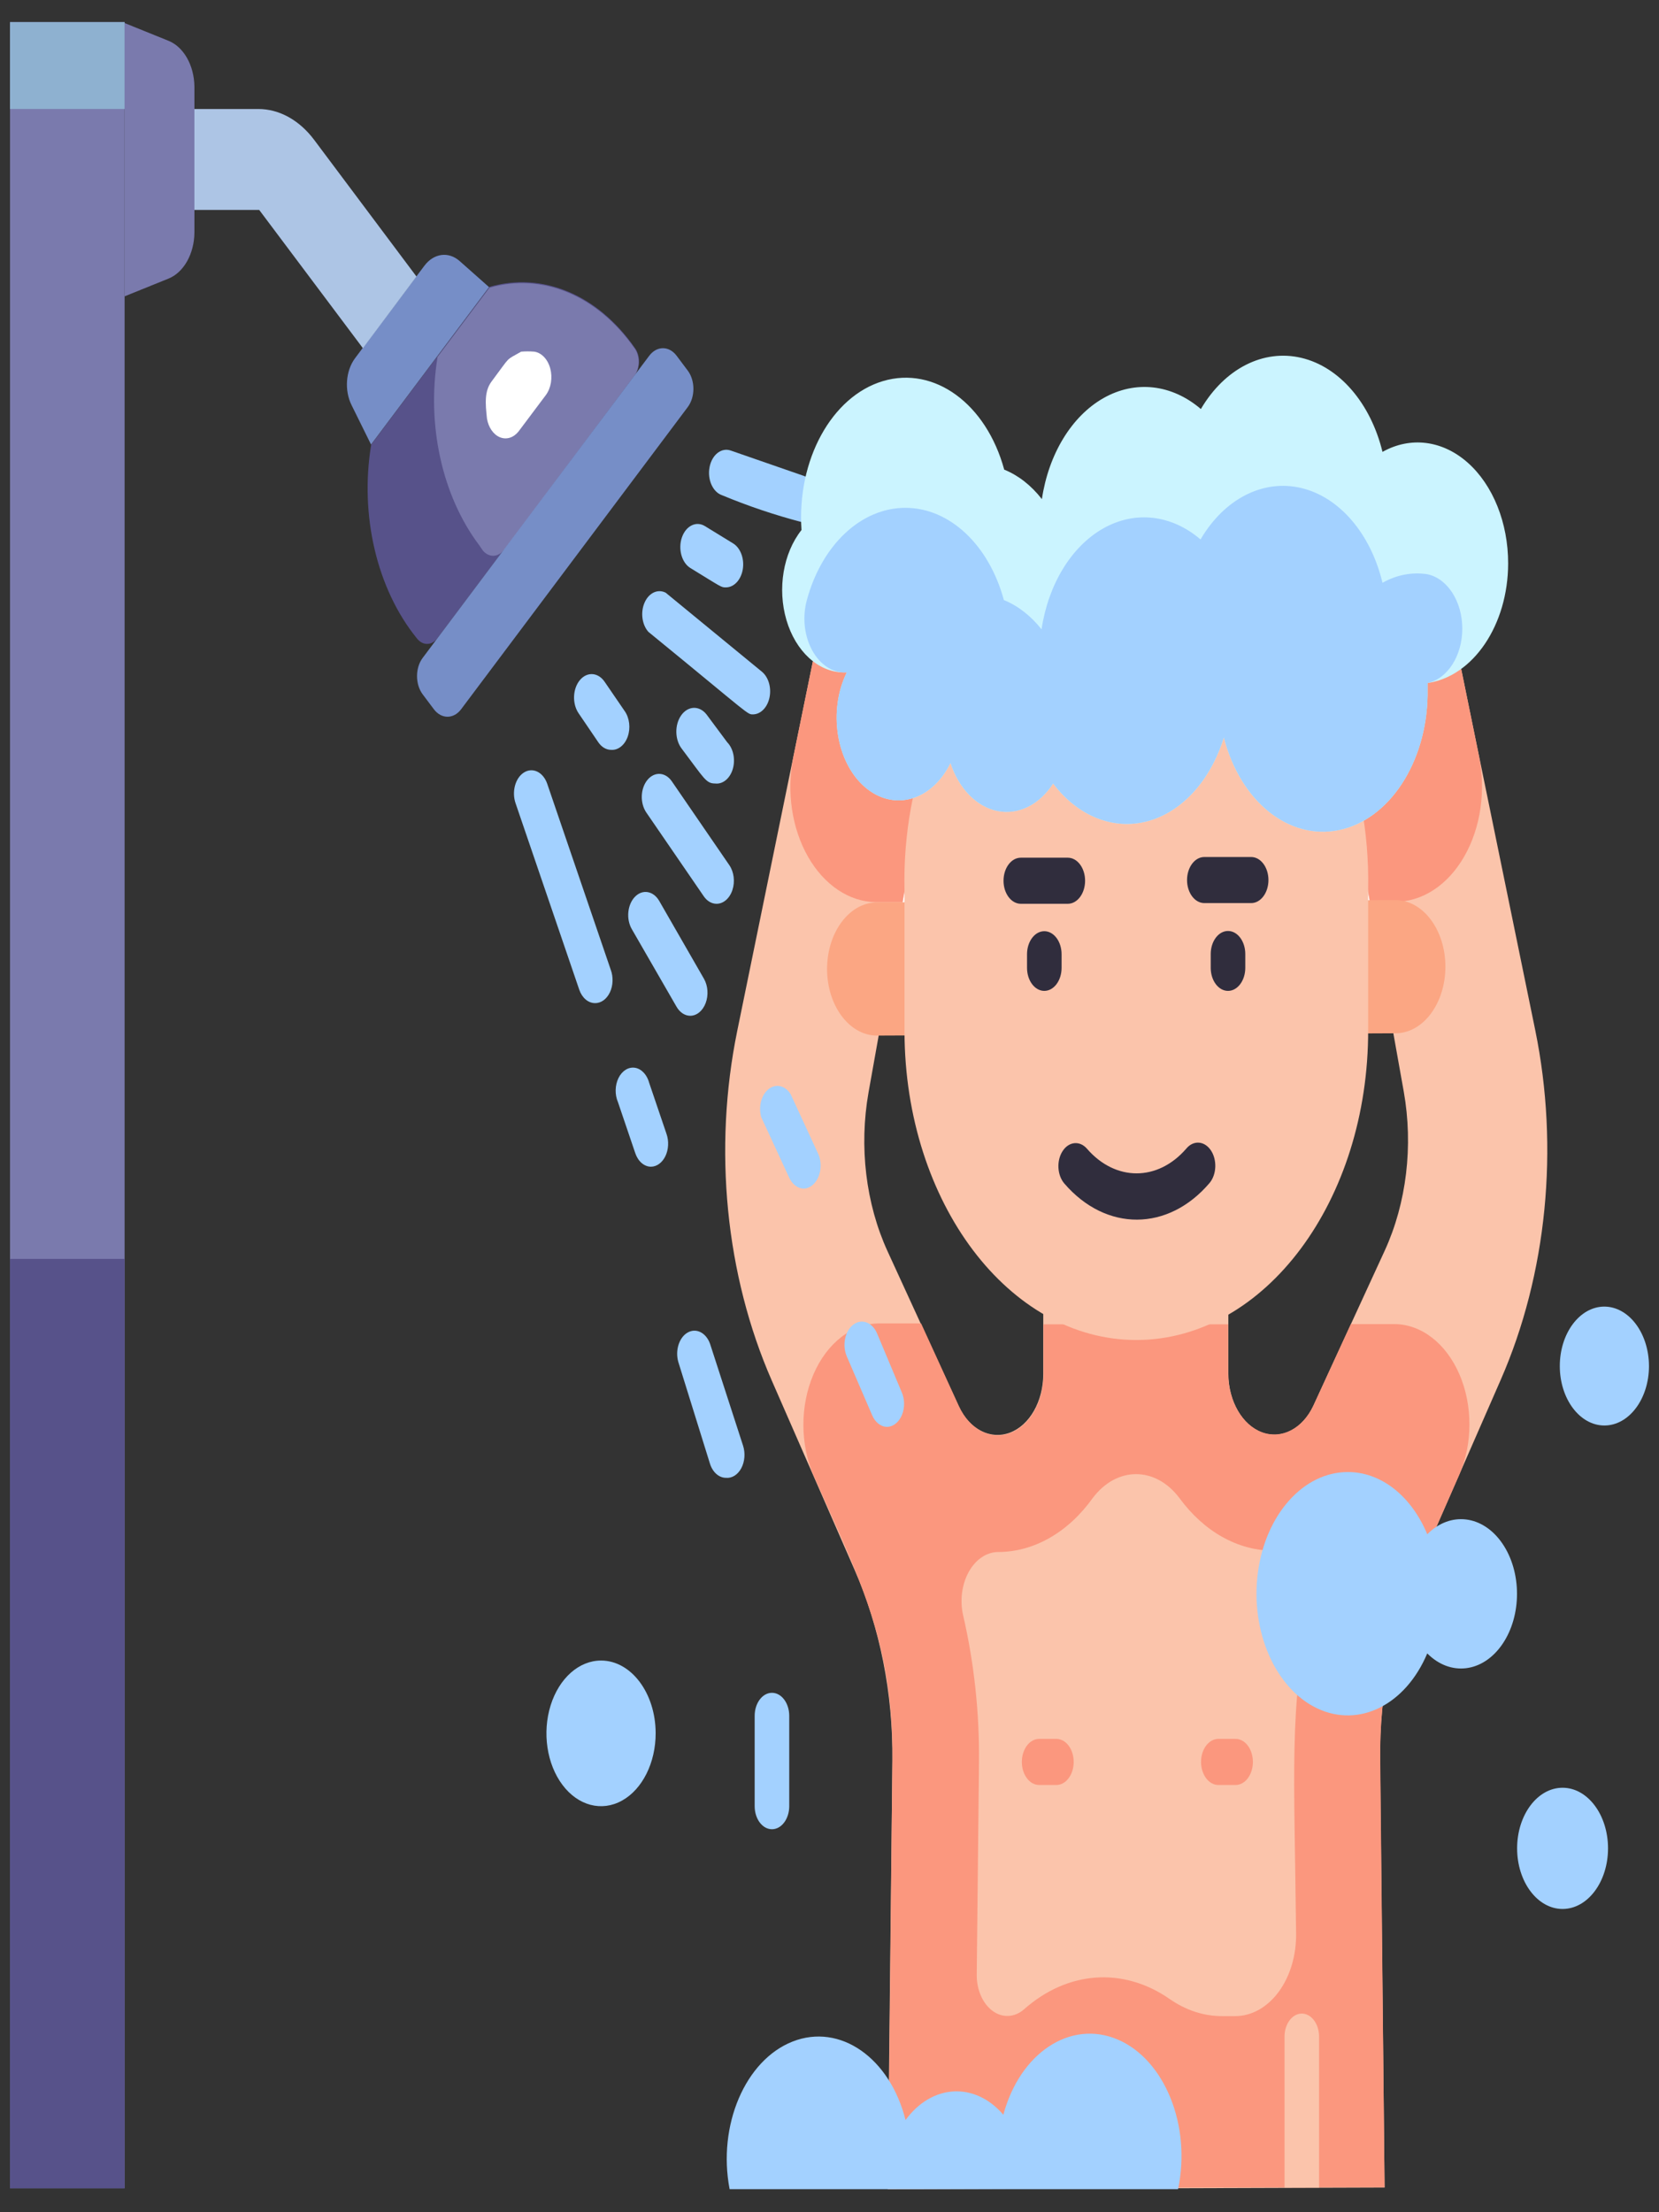 <?xml version="1.0" encoding="UTF-8"?>
<svg xmlns="http://www.w3.org/2000/svg" xmlns:xlink="http://www.w3.org/1999/xlink" width="450px" height="600px" viewBox="0 0 450 600" version="1.1">
<rect x="0" y="0" width="450" height="600" fill="#333333" stroke="none"/>
<g id="surface1">
<path style=" stroke:none;fill-rule:nonzero;fill:rgb(34.118%,32.157%,54.118%);fill-opacity:1;" d="M 172.031 101.938 C 152.203 128.375 175.5 97.5 118.688 173.062 C 117.938 174.074 116.918 174.645 115.852 174.645 C 114.785 174.645 113.766 174.074 113.016 173.062 C 102.215 159.715 97.527 139.738 100.688 120.562 L 132.75 77.812 C 147.129 73.648 162.094 79.895 172.125 94.25 C 172.914 95.262 173.352 96.664 173.332 98.121 C 173.316 99.578 172.844 100.961 172.031 101.938 Z M 172.031 101.938 "/>
<path style=" stroke:none;fill-rule:nonzero;fill:rgb(47.843%,47.843%,67.843%);fill-opacity:1;" d="M 172.031 101.938 C 151.5 129.312 137.016 149 136.547 149.312 C 134.961 151.215 132.555 151.215 130.969 149.312 L 129.984 147.875 C 119.934 134.535 115.676 115.289 118.688 96.812 L 132.75 78.062 C 147.129 73.898 162.094 80.145 172.125 94.5 C 172.855 95.5 173.254 96.848 173.238 98.246 C 173.219 99.641 172.785 100.969 172.031 101.938 Z M 172.031 101.938 "/>
<path style=" stroke:none;fill-rule:nonzero;fill:rgb(100%,100%,100%);fill-opacity:1;" d="M 132.094 113.562 C 131.625 109.312 131.391 106.062 133.359 103.438 C 138.75 96.25 136.922 97.938 141.375 95.375 C 142.547 95.281 143.719 95.281 144.891 95.375 C 146.875 95.648 148.57 97.414 149.25 99.918 C 149.93 102.418 149.473 105.223 148.078 107.125 L 140.625 117.062 C 139.277 118.73 137.363 119.312 135.602 118.594 C 133.844 117.871 132.508 115.953 132.094 113.562 Z M 132.094 113.562 "/>
<path style=" stroke:none;fill-rule:nonzero;fill:rgb(46.275%,55.686%,78.039%);fill-opacity:1;" d="M 132.656 77.875 L 100.641 120.562 L 95.391 109.938 C 93.363 105.918 93.758 100.547 96.328 97.125 L 115.078 72.125 C 117.633 68.676 121.66 68.129 124.688 70.812 Z M 132.656 77.875 "/>
<path style=" stroke:none;fill-rule:nonzero;fill:rgb(67.843%,77.255%,89.804%);fill-opacity:1;" d="M 112.969 75 L 85.219 37.938 C 81.191 32.566 75.727 29.551 70.031 29.562 L 45.703 29.562 L 45.703 56.938 L 70.312 56.938 L 98.438 94.438 Z M 112.969 75 "/>
<path style=" stroke:none;fill-rule:nonzero;fill:rgb(47.843%,47.843%,67.843%);fill-opacity:1;" d="M 52.734 23.438 L 52.734 63.062 C 52.695 68.832 49.844 73.895 45.703 75.562 L 33.797 80.375 L 33.797 6.25 L 45.703 11.062 C 49.812 12.715 52.652 17.715 52.734 23.438 Z M 52.734 23.438 "/>
<path style=" stroke:none;fill-rule:nonzero;fill:rgb(46.275%,55.686%,78.039%);fill-opacity:1;" d="M 114.656 178.426 L 176.105 96.488 C 178.156 93.754 181.48 93.754 183.531 96.488 L 186.547 100.508 C 188.598 103.242 188.598 107.676 186.547 110.41 L 125.094 192.344 C 123.047 195.078 119.723 195.078 117.672 192.344 L 114.656 188.324 C 112.605 185.59 112.605 181.156 114.656 178.426 Z M 114.656 178.426 "/>
<path style=" stroke:none;fill-rule:nonzero;fill:rgb(100%,100%,100%);fill-opacity:1;" d="M 255.188 184.812 L 360.938 184.812 C 377.973 184.812 391.781 203.227 391.781 225.938 L 391.781 262.188 L 224.344 262.188 L 224.344 225.938 C 224.344 203.227 238.152 184.812 255.188 184.812 Z M 255.188 184.812 "/>
<path style=" stroke:none;fill-rule:nonzero;fill:rgb(18.824%,17.647%,23.922%);fill-opacity:1;" d="M 392.016 268.375 L 224.344 268.375 C 221.754 268.375 219.656 265.578 219.656 262.125 L 219.656 225.875 C 219.707 199.75 235.594 178.598 255.188 178.562 L 361.172 178.562 C 380.766 178.598 396.652 199.75 396.703 225.875 L 396.703 262.125 C 396.703 265.578 394.605 268.375 392.016 268.375 Z M 229.031 255.875 L 387.328 255.875 L 387.328 225.875 C 387.301 206.637 375.598 191.062 361.172 191.062 L 255.188 191.062 C 240.77 191.098 229.082 206.652 229.031 225.875 Z M 229.031 255.875 "/>
<path style=" stroke:none;fill-rule:nonzero;fill:rgb(98.431%,76.863%,67.059%);fill-opacity:1;" d="M 375.562 593.312 L 374.344 477.375 C 374.168 459.18 377.715 441.266 384.609 425.562 L 407.062 374.25 C 419.602 345.602 422.977 311.438 416.438 279.438 L 393.469 167.438 L 363.75 200.812 L 380.766 296.062 C 383.379 310.781 381.523 326.281 375.609 339.188 L 356.25 381.25 C 353.328 387.527 347.648 390.48 342.312 388.5 C 336.973 386.52 333.254 380.074 333.188 372.688 L 333.188 343.562 L 282.984 343.75 L 282.984 372.688 C 282.965 380.07 279.281 386.543 273.953 388.559 C 268.625 390.574 262.941 387.645 260.016 381.375 L 240.75 339.375 C 234.836 326.469 232.98 310.969 235.594 296.25 L 252.609 201 L 221.953 172.25 L 199.969 279.625 C 193.43 311.625 196.805 345.789 209.344 374.438 L 231.797 425.75 C 238.691 441.453 242.238 459.367 242.062 477.562 L 240.797 593.75 Z M 375.562 593.312 "/>
<path style=" stroke:none;fill-rule:nonzero;fill:rgb(98.431%,59.216%,49.412%);fill-opacity:1;" d="M 395.812 400 L 384.609 425.562 C 377.684 441.246 374.145 459.18 374.391 477.375 L 375.562 593.25 C 249 593.25 240.891 594 240.891 593.25 L 242.062 477.375 C 242.391 445.062 232.688 427.375 220.734 400.312 C 217.008 391.805 216.977 381.293 220.652 372.746 C 224.332 364.203 231.156 358.934 238.547 358.938 L 249.844 358.938 L 260.109 381.375 C 263.059 387.82 268.914 390.773 274.324 388.543 C 279.734 386.316 283.32 379.477 283.031 371.938 L 283.031 359.188 L 333.141 359.188 L 333.141 372.812 C 333.285 380.168 337.023 386.527 342.348 388.469 C 347.668 390.41 353.316 387.48 356.25 381.25 L 366.422 359.125 L 378.188 359.125 C 385.488 359.121 392.234 364.324 395.871 372.762 C 399.512 381.199 399.488 391.59 395.812 400 Z M 401.109 204.812 L 393.469 167.312 L 363.75 200.812 L 371.578 244.562 L 378.281 244.562 C 385.672 244.68 392.672 240.137 397.164 232.312 C 401.66 224.488 403.121 214.297 401.109 204.812 Z M 244.828 244.688 L 252.609 200.938 L 221.953 172.188 L 215.156 205.5 C 213.32 214.812 214.809 224.73 219.188 232.387 C 223.562 240.043 230.344 244.578 237.562 244.688 Z M 244.828 244.688 "/>
<path style=" stroke:none;fill-rule:nonzero;fill:rgb(98.431%,76.863%,67.059%);fill-opacity:1;" d="M 345.469 420.562 C 335.836 420.609 326.602 415.445 319.875 406.25 C 313.387 397.672 302.926 397.672 296.438 406.25 C 289.707 415.668 280.367 420.977 270.609 420.938 C 267.488 421.016 264.574 423.039 262.734 426.398 C 260.895 429.762 260.34 434.074 261.234 438.062 C 264.238 451.031 265.691 464.551 265.547 478.125 L 264.938 535.562 C 264.898 539.641 266.543 543.414 269.219 545.387 C 271.895 547.359 275.164 547.211 277.734 545 C 289.516 534.523 304.637 533.422 317.203 542.125 C 321.625 545.227 326.551 546.836 331.547 546.812 L 335.062 546.812 C 339.496 546.812 343.742 544.438 346.848 540.215 C 349.953 535.992 351.652 530.285 351.562 524.375 C 351.094 480.625 349.641 462.875 355.266 437.938 C 356.211 433.828 355.625 429.359 353.688 425.922 C 351.746 422.488 348.691 420.492 345.469 420.562 Z M 345.469 420.562 "/>
<path style=" stroke:none;fill-rule:nonzero;fill:rgb(98.431%,65.098%,51.373%);fill-opacity:1;" d="M 378.516 280.25 L 237.891 280.875 C 230.41 280.875 224.344 272.789 224.344 262.812 C 224.344 252.836 230.41 244.75 237.891 244.75 L 378.516 244.125 C 385.996 244.125 392.062 252.211 392.062 262.188 C 392.062 272.164 385.996 280.25 378.516 280.25 Z M 378.516 280.25 "/>
<path style=" stroke:none;fill-rule:nonzero;fill:rgb(98.431%,76.863%,67.059%);fill-opacity:1;" d="M 308.438 363.438 C 273.715 363.574 245.473 326.172 245.344 279.875 L 245.344 241.438 C 244.648 210.945 256.422 182.352 276.094 166.77 C 295.766 151.191 320.234 151.082 339.984 166.484 C 359.734 181.891 371.652 210.375 371.109 240.875 L 371.109 279.312 C 371.215 325.609 343.16 363.266 308.438 363.438 Z M 308.438 363.438 "/>
<path style=" stroke:none;fill-rule:nonzero;fill:rgb(18.824%,17.647%,23.922%);fill-opacity:1;" d="M 288.703 321 C 286.75 318.738 286.539 314.793 288.234 312.188 C 289.93 309.582 292.891 309.305 294.844 311.562 C 302.57 320.465 314.023 320.465 321.75 311.562 C 323.664 309.215 326.645 309.383 328.406 311.938 C 330.168 314.492 330.039 318.465 328.125 320.812 C 316.879 334.047 300.02 334.129 288.703 321 Z M 333.094 268.75 C 330.504 268.75 328.406 265.953 328.406 262.5 L 328.406 258.75 C 328.406 255.297 330.504 252.5 333.094 252.5 C 335.684 252.5 337.781 255.297 337.781 258.75 L 337.781 262.5 C 337.781 265.953 335.684 268.75 333.094 268.75 Z M 326.672 244.938 C 324.082 244.938 321.984 242.141 321.984 238.688 C 321.984 235.234 324.082 232.438 326.672 232.438 L 339.375 232.438 C 341.965 232.438 344.062 235.234 344.062 238.688 C 344.062 242.141 341.965 244.938 339.375 244.938 Z M 283.266 268.75 C 280.676 268.75 278.578 265.953 278.578 262.5 L 278.578 258.812 C 278.578 255.359 280.676 252.562 283.266 252.562 C 285.855 252.562 287.953 255.359 287.953 258.812 L 287.953 262.5 C 287.953 265.953 285.855 268.75 283.266 268.75 Z M 276.891 245.125 C 274.301 245.125 272.203 242.328 272.203 238.875 C 272.203 235.422 274.301 232.625 276.891 232.625 L 289.641 232.625 C 292.23 232.625 294.328 235.422 294.328 238.875 C 294.328 242.328 292.23 245.125 289.641 245.125 Z M 276.891 245.125 "/>
<path style=" stroke:none;fill-rule:nonzero;fill:rgb(98.431%,59.216%,49.412%);fill-opacity:1;" d="M 286.547 484.125 L 281.859 484.125 C 279.27 484.125 277.172 481.328 277.172 477.875 C 277.172 474.422 279.27 471.625 281.859 471.625 L 286.547 471.625 C 289.137 471.625 291.234 474.422 291.234 477.875 C 291.234 481.328 289.137 484.125 286.547 484.125 Z M 335.156 484.125 L 330.469 484.125 C 327.879 484.125 325.781 481.328 325.781 477.875 C 325.781 474.422 327.879 471.625 330.469 471.625 L 335.156 471.625 C 337.746 471.625 339.844 474.422 339.844 477.875 C 339.844 481.328 337.746 484.125 335.156 484.125 Z M 335.156 484.125 "/>
<path style=" stroke:none;fill-rule:nonzero;fill:rgb(98.431%,76.863%,67.059%);fill-opacity:1;" d="M 357.797 552.375 L 357.797 593.312 L 348.422 593.312 L 348.422 552.375 C 348.422 548.922 350.52 546.125 353.109 546.125 C 355.699 546.125 357.797 548.922 357.797 552.375 Z M 357.797 552.375 "/>
<path style=" stroke:none;fill-rule:nonzero;fill:rgb(63.922%,81.961%,100%);fill-opacity:1;" d="M 176.578 316.438 C 174.738 316.434 173.066 314.988 172.312 312.75 L 167.625 298.938 C 166.734 296.883 166.793 294.332 167.777 292.355 C 168.762 290.379 170.504 289.316 172.27 289.609 C 174.035 289.906 175.523 291.512 176.109 293.75 L 180.797 307.562 C 181.465 309.492 181.355 311.738 180.504 313.535 C 179.648 315.328 178.172 316.422 176.578 316.438 Z M 161.391 272.062 C 159.559 272.07 157.895 270.652 157.125 268.438 L 139.875 217.938 C 138.75 214.797 139.746 211.031 142.102 209.531 C 144.457 208.031 147.281 209.359 148.406 212.5 L 165.656 263 C 166.395 264.953 166.312 267.281 165.441 269.137 C 164.566 270.988 163.031 272.102 161.391 272.062 Z M 217.547 141.625 C 210.219 139.711 202.973 137.27 195.844 134.312 C 193.332 133.449 191.82 130.035 192.469 126.688 C 193.117 123.34 195.676 121.324 198.188 122.188 L 218.719 129.312 C 221.02 130.082 222.527 133.023 222.23 136.16 C 221.93 139.301 219.922 141.648 217.547 141.625 Z M 194.344 245.125 C 193.02 245.121 191.762 244.371 190.875 243.062 L 175.312 220.375 C 174.469 219.145 174.027 217.512 174.086 215.848 C 174.148 214.18 174.707 212.613 175.641 211.5 C 177.559 209.195 180.512 209.391 182.25 211.938 L 197.812 234.625 C 199.082 236.453 199.418 239.113 198.664 241.395 C 197.91 243.676 196.215 245.141 194.344 245.125 Z M 165.75 203.375 C 164.426 203.371 163.168 202.621 162.281 201.312 L 156.891 193.375 C 155.156 190.734 155.355 186.719 157.336 184.406 C 159.316 182.094 162.328 182.359 164.062 185 L 169.453 192.875 C 170.758 194.742 171.082 197.484 170.266 199.797 C 169.449 202.105 167.664 203.523 165.75 203.375 Z M 187.219 275.5 C 185.77 275.496 184.402 274.594 183.516 273.062 L 171.375 252 C 170.609 250.676 170.273 249 170.441 247.348 C 170.605 245.691 171.266 244.191 172.266 243.188 C 174.324 241.102 177.262 241.633 178.828 244.375 L 190.969 265.5 C 192.035 267.395 192.207 269.926 191.41 272.047 C 190.617 274.164 188.996 275.5 187.219 275.5 Z M 204.422 193.75 C 202.547 193.75 204.422 194.688 175.875 171.375 C 174.121 169.414 173.688 166.051 174.848 163.418 C 176.008 160.789 178.426 159.66 180.562 160.75 L 206.672 182.188 C 208.422 183.629 209.266 186.422 208.746 189.074 C 208.23 191.73 206.477 193.625 204.422 193.75 Z M 193.969 212.5 C 191.484 212.5 191.016 211.125 184.969 203.125 C 183.027 200.676 182.941 196.59 184.781 194 C 186.621 191.41 189.684 191.301 191.625 193.75 L 197.25 201.312 C 198.91 203.004 199.527 205.957 198.77 208.555 C 198.008 211.148 196.051 212.758 193.969 212.5 Z M 196.875 159.312 C 195.562 159.312 195.844 159.312 187.266 154.062 C 184.91 152.613 183.883 148.891 184.969 145.75 C 186.055 142.609 188.848 141.238 191.203 142.688 L 198.844 147.375 C 200.855 148.598 201.953 151.527 201.48 154.406 C 201.004 157.285 199.086 159.328 196.875 159.312 Z M 209.391 496.125 C 206.801 496.125 204.703 493.328 204.703 489.875 L 204.703 465.375 C 204.703 461.922 206.801 459.125 209.391 459.125 C 211.98 459.125 214.078 461.922 214.078 465.375 L 214.078 489.875 C 214.078 493.328 211.98 496.125 209.391 496.125 Z M 196.875 400.812 C 194.984 400.801 193.281 399.27 192.562 396.938 L 183.984 369.375 C 183.094 366.234 184.219 362.715 186.539 361.406 C 188.855 360.094 191.539 361.461 192.609 364.5 L 201.562 392.125 C 202.207 394.137 202.016 396.457 201.059 398.234 C 200.098 400.012 198.512 400.988 196.875 400.812 Z M 240.656 387 C 238.938 387.008 237.355 385.758 236.531 383.75 L 229.688 367.875 C 228.395 364.855 229.18 361.008 231.445 359.281 C 233.711 357.555 236.598 358.605 237.891 361.625 L 244.547 377.5 C 245.418 379.406 245.461 381.789 244.656 383.746 C 243.855 385.707 242.332 386.945 240.656 387 Z M 218.062 322.375 C 216.441 322.379 214.938 321.27 214.078 319.438 L 206.484 303 C 205.668 300.148 206.512 296.93 208.484 295.383 C 210.461 293.832 212.98 294.414 214.453 296.75 L 222.047 313.188 C 222.809 315.094 222.777 317.387 221.969 319.258 C 221.156 321.125 219.68 322.305 218.062 322.375 Z M 218.062 322.375 "/>
<path style=" stroke:none;fill-rule:nonzero;fill:rgb(47.843%,47.843%,67.843%);fill-opacity:1;" d="M 2.719 6 L 33.797 6 L 33.797 593.5 L 2.719 593.5 Z M 2.719 6 "/>
<path style=" stroke:none;fill-rule:nonzero;fill:rgb(34.118%,32.157%,54.118%);fill-opacity:1;" d="M 2.719 341.438 L 33.797 341.438 L 33.797 593.5 L 2.719 593.5 Z M 2.719 341.438 "/>
<path style=" stroke:none;fill-rule:nonzero;fill:rgb(55.686%,69.412%,81.569%);fill-opacity:1;" d="M 2.719 6 L 33.797 6 L 33.797 29.562 L 2.719 29.562 Z M 2.719 6 "/>
<path style=" stroke:none;fill-rule:nonzero;fill:rgb(79.608%,95.686%,100%);fill-opacity:1;" d="M 409.078 152.812 C 409.059 169.465 399.648 183.434 387.234 185.25 L 387.234 188.562 C 386.922 206.906 376.793 222.312 363.191 225.129 C 349.594 227.941 336.438 217.355 331.969 200 C 328.352 211.688 320.605 220.203 311.312 222.715 C 302.02 225.223 292.398 221.391 285.656 212.5 C 281.926 218.273 276.234 221.09 270.582 219.961 C 264.934 218.832 260.109 213.914 257.812 206.938 C 252.727 217.293 242.305 220.188 234.539 213.406 C 226.773 206.625 224.602 192.73 229.688 182.375 L 228.75 182.375 C 221.914 182.27 215.809 176.648 213.316 168.16 C 210.82 159.672 212.441 150.016 217.406 143.75 C 216.113 124.797 225.574 107.508 239.504 103.359 C 253.434 99.211 267.512 109.488 272.391 127.375 C 276.223 128.926 279.727 131.664 282.609 135.375 C 284.441 123.113 290.699 112.855 299.328 107.965 C 307.957 103.074 317.844 104.188 325.734 110.938 C 332.199 99.961 342.672 94.625 352.98 97.055 C 363.289 99.488 371.754 109.293 375 122.562 C 382.59 118.309 391.273 119.41 398.129 125.492 C 404.98 131.578 409.094 141.836 409.078 152.812 Z M 409.078 152.812 "/>
<path style=" stroke:none;fill-rule:nonzero;fill:rgb(63.922%,81.961%,100%);fill-opacity:1;" d="M 387.234 185.25 L 387.234 188.562 C 386.922 206.906 376.793 222.312 363.191 225.129 C 349.594 227.941 336.438 217.355 331.969 200 C 328.352 211.688 320.605 220.203 311.312 222.715 C 302.02 225.223 292.398 221.391 285.656 212.5 C 281.926 218.273 276.234 221.09 270.582 219.961 C 264.934 218.832 260.109 213.914 257.812 206.938 C 252.727 217.293 242.305 220.188 234.539 213.406 C 226.773 206.625 224.602 192.73 229.688 182.375 L 228.609 182.375 C 225.129 182.141 221.941 179.719 220.02 175.844 C 218.094 171.973 217.664 167.113 218.859 162.75 C 222.922 147.738 233.609 137.734 245.578 137.734 C 257.547 137.734 268.234 147.738 272.297 162.75 C 276.121 164.301 279.617 167.02 282.516 170.688 C 284.359 158.438 290.625 148.195 299.25 143.32 C 307.879 138.441 317.754 139.562 325.641 146.312 C 332.109 135.27 342.629 129.902 352.977 132.363 C 363.32 134.828 371.797 144.719 375 158.062 C 378.844 155.902 383.043 155.105 387.188 155.75 C 392.625 156.895 396.633 163.133 396.645 170.473 C 396.656 177.812 392.668 184.074 387.234 185.25 Z M 319.547 593.75 C 323.176 576.543 315.93 558.594 303.16 553.156 C 290.391 547.715 276.684 556.738 272.156 573.562 C 264.43 564.574 252.781 565.203 245.625 575 C 241.371 558.07 227.832 548.664 214.988 553.711 C 202.145 558.758 194.594 576.449 197.906 593.75 Z M 177.844 470.062 C 177.863 478.062 174.262 485.285 168.723 488.359 C 163.184 491.434 156.801 489.746 152.559 484.09 C 148.316 478.434 147.051 469.922 149.355 462.539 C 151.66 455.152 157.078 450.352 163.078 450.375 C 171.223 450.41 177.816 459.203 177.844 470.062 Z M 436.172 501.312 C 436.172 510.391 430.652 517.75 423.844 517.75 C 417.035 517.75 411.516 510.391 411.516 501.312 C 411.516 492.234 417.035 484.875 423.844 484.875 C 430.652 484.875 436.172 492.234 436.172 501.312 Z M 447.281 370.5 C 447.281 379.398 441.875 386.613 435.203 386.625 C 428.531 386.637 423.109 379.438 423.094 370.543 C 423.078 361.645 428.469 354.41 435.141 354.375 C 441.828 354.375 447.254 361.586 447.281 370.5 Z M 365.625 399.25 C 374.566 399.234 382.809 405.699 387.141 416.125 C 393.402 409.816 402.234 410.906 407.52 418.637 C 412.805 426.367 412.805 438.195 407.52 445.926 C 402.234 453.656 393.402 454.746 387.141 448.438 C 381.23 462.441 368.613 468.73 357.262 463.332 C 345.91 457.938 339.125 442.422 341.188 426.594 C 343.254 410.762 353.574 399.215 365.625 399.25 Z M 365.625 399.25 "/>
</g>
</svg>
